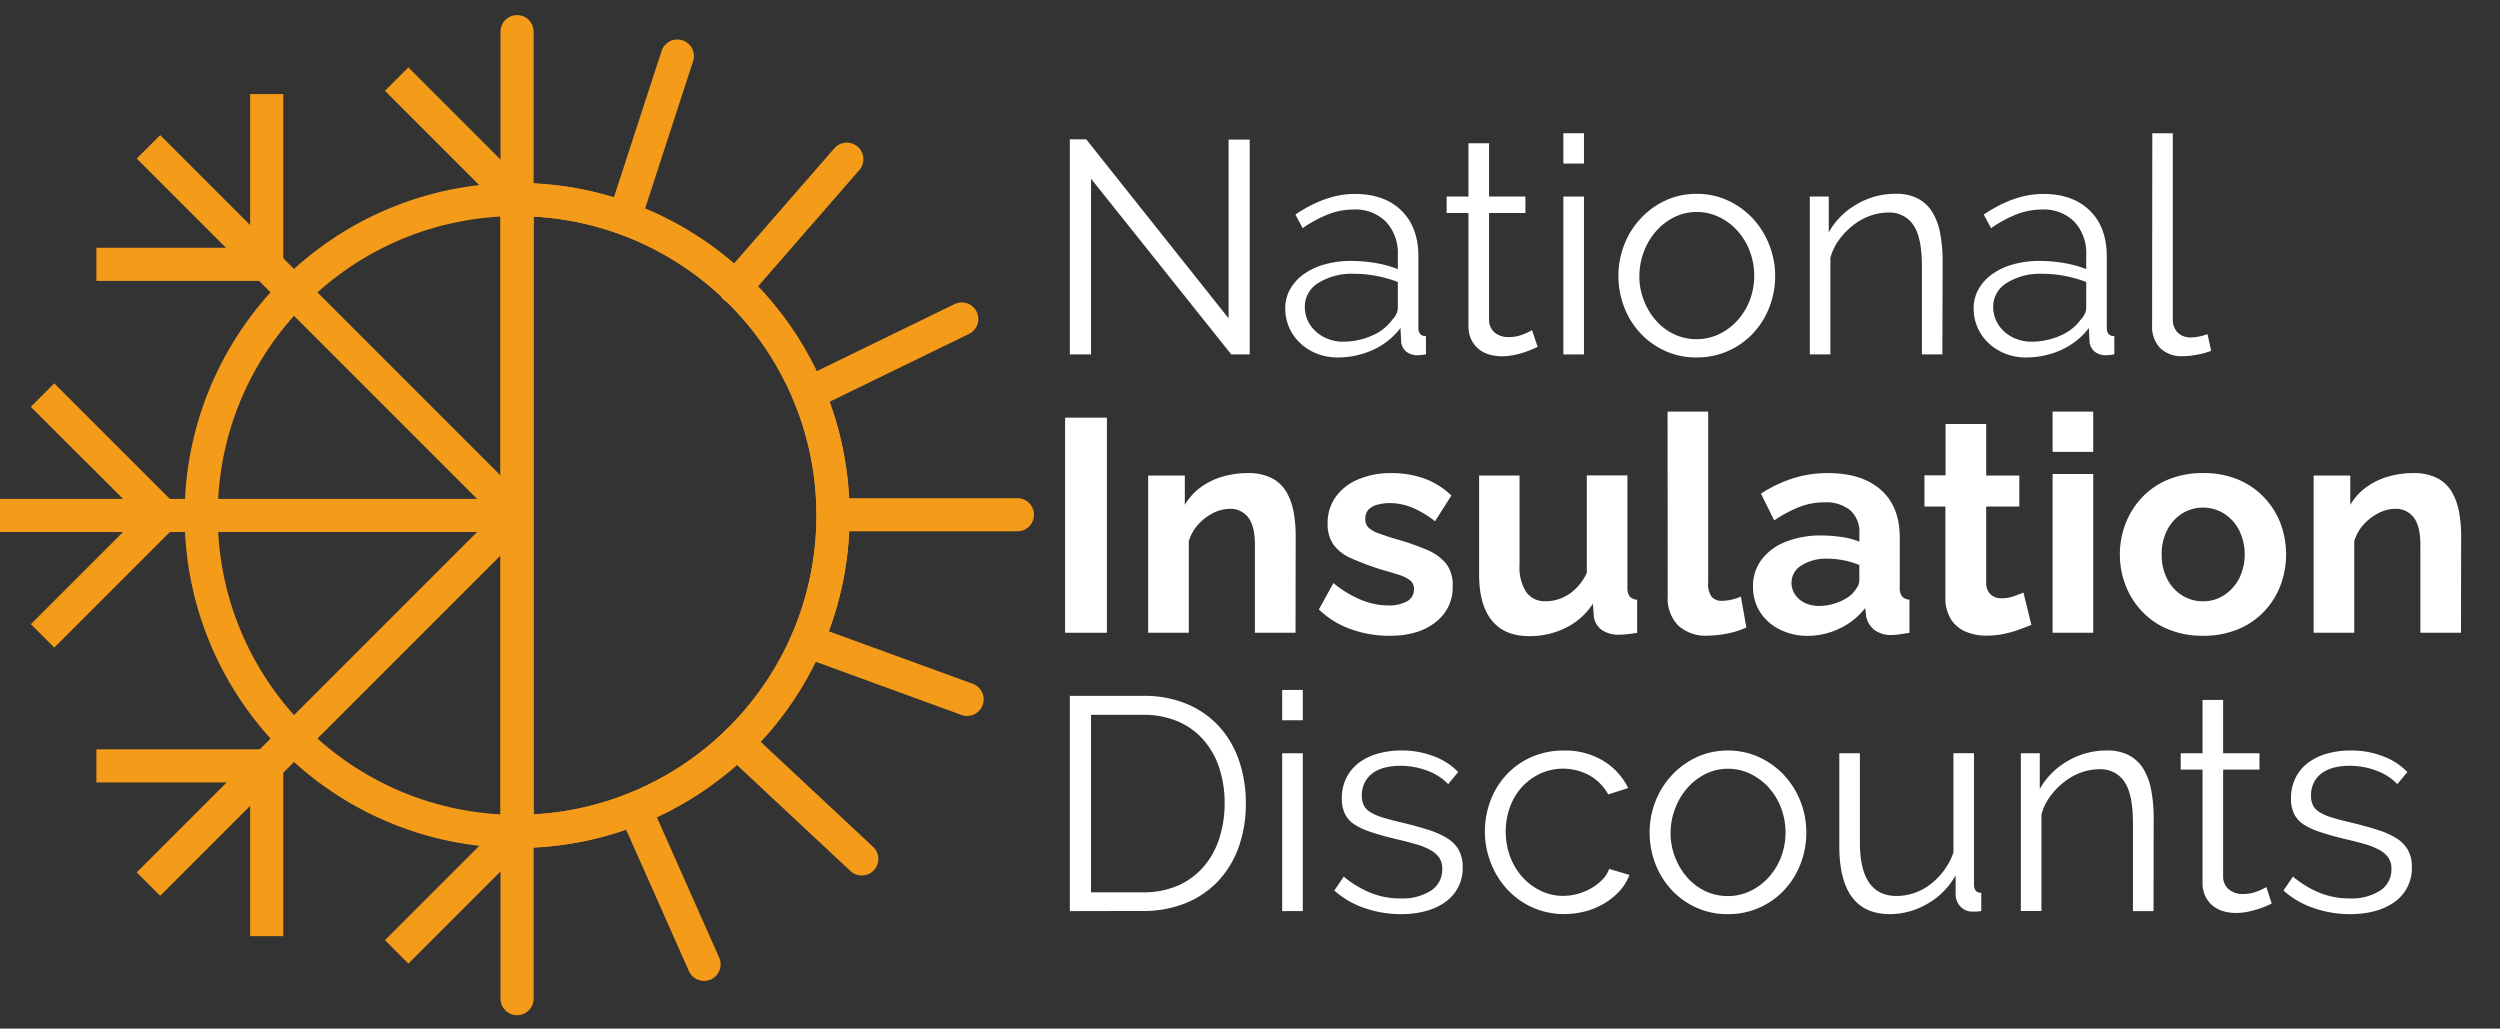 <?xml version="1.0" encoding="UTF-8"?> <svg xmlns="http://www.w3.org/2000/svg" viewBox="0 0 528.12 217.29"><rect x="0" y="0" width="528.12" height="217.29" fill="#333333" stroke="none"/><title>NID</title><circle cx="109.23" cy="108.89" r="66.74" style="fill:none;stroke:#f59b1a;stroke-miterlimit:10;stroke-width:7px"></circle><path d="M109.23,42.15a66.74,66.74,0,0,1,0,133.49" style="fill:none;stroke:#f59b1a;stroke-miterlimit:10;stroke-width:7px"></path><line x1="109.23" y1="210.96" x2="109.23" y2="6.69" style="fill:none;stroke:#f59b1a;stroke-linecap:round;stroke-miterlimit:10;stroke-width:7px"></line><line x1="148.73" y1="203.72" x2="134.13" y2="170.84" style="fill:none;stroke:#f59b1a;stroke-linecap:round;stroke-miterlimit:10;stroke-width:7px"></line><line x1="182.05" y1="181.45" x2="155.76" y2="156.89" style="fill:none;stroke:#f59b1a;stroke-linecap:round;stroke-miterlimit:10;stroke-width:7px"></line><line x1="204.3" y1="147.74" x2="170.5" y2="135.41" style="fill:none;stroke:#f59b1a;stroke-linecap:round;stroke-miterlimit:10;stroke-width:7px"></line><line x1="214.93" y1="108.74" x2="178.95" y2="108.74" style="fill:none;stroke:#f59b1a;stroke-linecap:round;stroke-miterlimit:10;stroke-width:7px"></line><line x1="203.17" y1="67.39" x2="170.82" y2="83.14" style="fill:none;stroke:#f59b1a;stroke-linecap:round;stroke-miterlimit:10;stroke-width:7px"></line><line x1="178.89" y1="33.63" x2="155.26" y2="60.76" style="fill:none;stroke:#f59b1a;stroke-linecap:round;stroke-miterlimit:10;stroke-width:7px"></line><line x1="143.09" y1="11.84" x2="131.94" y2="46.05" style="fill:none;stroke:#f59b1a;stroke-linecap:round;stroke-miterlimit:10;stroke-width:7px"></line><polyline points="83.79 16.71 109.23 42.15 109.23 175.64 83.79 201.08" style="fill:none;stroke:#f59b1a;stroke-miterlimit:10;stroke-width:7px"></polyline><line x1="31.36" y1="186.76" x2="109.23" y2="108.89" style="fill:none;stroke:#f59b1a;stroke-miterlimit:10;stroke-width:7px"></line><line x1="20.36" y1="161.79" x2="56.34" y2="161.79" style="fill:none;stroke:#f59b1a;stroke-miterlimit:10;stroke-width:7px"></line><line x1="56.34" y1="197.76" x2="56.34" y2="161.79" style="fill:none;stroke:#f59b1a;stroke-miterlimit:10;stroke-width:7px"></line><line x1="-0.89" y1="108.89" x2="109.23" y2="108.89" style="fill:none;stroke:#f59b1a;stroke-miterlimit:10;stroke-width:7px"></line><line x1="8.99" y1="83.46" x2="34.43" y2="108.89" style="fill:none;stroke:#f59b1a;stroke-miterlimit:10;stroke-width:7px"></line><line x1="8.99" y1="134.33" x2="34.43" y2="108.89" style="fill:none;stroke:#f59b1a;stroke-miterlimit:10;stroke-width:7px"></line><line x1="31.36" y1="31.02" x2="109.23" y2="108.89" style="fill:none;stroke:#f59b1a;stroke-miterlimit:10;stroke-width:7px"></line><line x1="56.34" y1="19.87" x2="56.34" y2="55.85" style="fill:none;stroke:#f59b1a;stroke-miterlimit:10;stroke-width:7px"></line><line x1="20.36" y1="55.84" x2="56.34" y2="55.84" style="fill:none;stroke:#f59b1a;stroke-miterlimit:10;stroke-width:7px"></line><path d="M230.48,37.75V74.87H226V29.43h3.46l30.08,37.82V29.49H264V74.87h-3.9Z" style="fill:#fff"></path><path d="M282.58,75.51a11.78,11.78,0,0,1-4.38-.8,11,11,0,0,1-3.52-2.21,9.95,9.95,0,0,1-3.17-7.36,8.21,8.21,0,0,1,1-4,9.76,9.76,0,0,1,2.88-3.2,14.11,14.11,0,0,1,4.42-2.08,20.37,20.37,0,0,1,5.63-.74,30.86,30.86,0,0,1,5.18.45,22.56,22.56,0,0,1,4.67,1.28v-3a9.68,9.68,0,0,0-2.5-7,9.14,9.14,0,0,0-6.91-2.59,14.7,14.7,0,0,0-5.25,1,25.3,25.3,0,0,0-5.44,2.94l-1.54-2.88q6.46-4.35,12.54-4.35,6.27,0,9.86,3.52t3.58,9.73v15q0,1.79,1.6,1.79v3.84a10.39,10.39,0,0,1-1.66.19,3.74,3.74,0,0,1-2.59-.83,3.12,3.12,0,0,1-1-2.3l-.13-2.62a15.11,15.11,0,0,1-5.79,4.61A17.83,17.83,0,0,1,282.58,75.51Zm1-3.33a15,15,0,0,0,6.24-1.28,10.2,10.2,0,0,0,4.32-3.39,4,4,0,0,0,.86-1.25,3.18,3.18,0,0,0,.29-1.25V59.57a26.81,26.81,0,0,0-4.51-1.28,25.34,25.34,0,0,0-4.77-.45,13.26,13.26,0,0,0-7.49,1.92,5.84,5.84,0,0,0-2.88,5.06,6.89,6.89,0,0,0,.61,2.88A7.29,7.29,0,0,0,277.94,70a7.77,7.77,0,0,0,2.53,1.57A8.51,8.51,0,0,0,283.6,72.18Z" style="fill:#fff"></path><path d="M324.82,73.27q-.38.19-1.12.51t-1.7.64a19.52,19.52,0,0,1-2.18.58,12.45,12.45,0,0,1-2.56.26,9.31,9.31,0,0,1-2.69-.38,6.24,6.24,0,0,1-2.24-1.18,5.81,5.81,0,0,1-1.54-2,6.51,6.51,0,0,1-.58-2.82V45h-4.61V41.52h4.61V30.26h4.35V41.52h7.68V45h-7.68V67.63a3.45,3.45,0,0,0,1.31,2.72,4.49,4.49,0,0,0,2.72.86,8.17,8.17,0,0,0,3.26-.61,14.48,14.48,0,0,0,1.79-.86Z" style="fill:#fff"></path><path d="M330.26,34.55v-6.4h4.35v6.4Zm0,40.32V41.52h4.35V74.87Z" style="fill:#fff"></path><path d="M358.41,75.51a15.82,15.82,0,0,1-6.66-1.38,16.35,16.35,0,0,1-5.22-3.74,17,17,0,0,1-3.42-5.5,18.08,18.08,0,0,1-1.22-6.59,17.84,17.84,0,0,1,1.25-6.66,17.44,17.44,0,0,1,3.46-5.5,16.79,16.79,0,0,1,5.22-3.78,15.36,15.36,0,0,1,6.59-1.41A15.58,15.58,0,0,1,365,42.35a16.69,16.69,0,0,1,5.25,3.78,17.46,17.46,0,0,1,3.46,5.5A17.84,17.84,0,0,1,375,58.29a18.1,18.1,0,0,1-1.22,6.59,17,17,0,0,1-3.42,5.5,16.27,16.27,0,0,1-5.25,3.74A16,16,0,0,1,358.41,75.51Zm-12.1-17.15a13.92,13.92,0,0,0,1,5.22,14.15,14.15,0,0,0,2.59,4.22,11.71,11.71,0,0,0,3.84,2.85,11,11,0,0,0,4.7,1,10.76,10.76,0,0,0,4.7-1.06A12.51,12.51,0,0,0,367,67.73a13.7,13.7,0,0,0,2.62-4.26,14.74,14.74,0,0,0,0-10.46A13.63,13.63,0,0,0,367,48.72a12.51,12.51,0,0,0-3.87-2.88,10.76,10.76,0,0,0-4.7-1.06,10.56,10.56,0,0,0-4.67,1.06,12.38,12.38,0,0,0-3.84,2.91,14,14,0,0,0-2.62,4.32A14.42,14.42,0,0,0,346.32,58.35Z" style="fill:#fff"></path><path d="M410.32,74.87H406V56.24q0-6-1.76-8.64a6,6,0,0,0-5.41-2.69,11.11,11.11,0,0,0-3.84.7,13,13,0,0,0-3.55,2,15.23,15.23,0,0,0-2.91,3,11.92,11.92,0,0,0-1.86,3.81V74.87h-4.35V41.52h4v7.55a15.67,15.67,0,0,1,5.86-5.89,16.06,16.06,0,0,1,8.29-2.24,9.83,9.83,0,0,1,4.67,1,8,8,0,0,1,3.07,2.88,13.31,13.31,0,0,1,1.66,4.54,32,32,0,0,1,.51,6Z" style="fill:#fff"></path><path d="M428,75.51a11.78,11.78,0,0,1-4.38-.8,11,11,0,0,1-3.52-2.21,9.95,9.95,0,0,1-3.17-7.36,8.21,8.21,0,0,1,1-4,9.76,9.76,0,0,1,2.88-3.2,14.11,14.11,0,0,1,4.42-2.08,20.37,20.37,0,0,1,5.63-.74,30.86,30.86,0,0,1,5.18.45,22.56,22.56,0,0,1,4.67,1.28v-3a9.68,9.68,0,0,0-2.5-7,9.14,9.14,0,0,0-6.91-2.59,14.7,14.7,0,0,0-5.25,1,25.3,25.3,0,0,0-5.44,2.94l-1.54-2.88q6.46-4.35,12.54-4.35,6.27,0,9.86,3.52t3.58,9.73v15q0,1.79,1.6,1.79v3.84a10.39,10.39,0,0,1-1.66.19,3.74,3.74,0,0,1-2.59-.83,3.12,3.12,0,0,1-1-2.3l-.13-2.62a15.11,15.11,0,0,1-5.79,4.61A17.83,17.83,0,0,1,428,75.51Zm1-3.33a15,15,0,0,0,6.24-1.28,10.2,10.2,0,0,0,4.32-3.39,4,4,0,0,0,.86-1.25,3.18,3.18,0,0,0,.29-1.25V59.57a26.81,26.81,0,0,0-4.51-1.28,25.34,25.34,0,0,0-4.77-.45,13.26,13.26,0,0,0-7.49,1.92,5.84,5.84,0,0,0-2.88,5.06,6.89,6.89,0,0,0,.61,2.88A7.29,7.29,0,0,0,423.34,70a7.77,7.77,0,0,0,2.53,1.57A8.51,8.51,0,0,0,429,72.18Z" style="fill:#fff"></path><path d="M454.67,28.15H459V67.31a4,4,0,0,0,1,2.91,3.82,3.82,0,0,0,2.88,1.06,8.66,8.66,0,0,0,1.66-.19,10.94,10.94,0,0,0,1.79-.51l.77,3.52a14.28,14.28,0,0,1-3,.83,17.4,17.4,0,0,1-3,.32,6.47,6.47,0,0,1-4.74-1.7,6.38,6.38,0,0,1-1.73-4.77Z" style="fill:#fff"></path><path d="M225,133.67V88.23h8.83v45.44Z" style="fill:#fff"></path><path d="M273.68,133.67H265.1V115.12q0-4-1.41-5.8a4.65,4.65,0,0,0-3.9-1.83,7.79,7.79,0,0,0-3.49.88,10.85,10.85,0,0,0-3.17,2.41,9.36,9.36,0,0,0-2,3.53v19.36h-8.58V100.45h7.74v6.2a12.46,12.46,0,0,1,3.26-3.64,14.73,14.73,0,0,1,4.58-2.28,18.66,18.66,0,0,1,5.47-.79,10.64,10.64,0,0,1,5.15,1.11,7.68,7.68,0,0,1,3.07,3,13.16,13.16,0,0,1,1.47,4.21,27.17,27.17,0,0,1,.42,4.75Z" style="fill:#fff"></path><path d="M293.52,134.31a24,24,0,0,1-8.19-1.41,18.39,18.39,0,0,1-6.72-4.16l3.07-5.57a22.93,22.93,0,0,0,5.92,3.58,15.2,15.2,0,0,0,5.6,1.15,8,8,0,0,0,4-.86,2.81,2.81,0,0,0,1.5-2.59,2.25,2.25,0,0,0-.83-1.86,7.66,7.66,0,0,0-2.4-1.17q-1.57-.51-3.81-1.14a59,59,0,0,1-6.21-2.34,9.13,9.13,0,0,1-3.74-2.87,7.45,7.45,0,0,1-1.25-4.45,9.45,9.45,0,0,1,1.7-5.65,11.12,11.12,0,0,1,4.74-3.7A17.73,17.73,0,0,1,294,99.94a20.4,20.4,0,0,1,6.78,1.12,16.15,16.15,0,0,1,5.82,3.62l-3.46,5.44a20.77,20.77,0,0,0-4.86-2.91,12.42,12.42,0,0,0-4.67-.93,9.79,9.79,0,0,0-2.53.31,4.22,4.22,0,0,0-1.92,1,2.74,2.74,0,0,0-.74,2,2.49,2.49,0,0,0,.67,1.86,5.72,5.72,0,0,0,2,1.17q1.38.5,3.36,1.13a55.67,55.67,0,0,1,6.82,2.33,10.76,10.76,0,0,1,4.19,2.93,7.34,7.34,0,0,1,1.41,4.76,9.11,9.11,0,0,1-3.65,7.69Q299.66,134.31,293.52,134.31Z" style="fill:#fff"></path><path d="M312.46,121.25V100.45H321v18.91a9.66,9.66,0,0,0,1.41,5.72,4.82,4.82,0,0,0,4.16,1.93,8.75,8.75,0,0,0,3.3-.66,9.44,9.44,0,0,0,3-2,11.28,11.28,0,0,0,2.34-3.32v-20.6h8.58V124.1a3,3,0,0,0,.48,1.9,2.31,2.31,0,0,0,1.57.69v7q-1.28.19-2.14.29a14.3,14.3,0,0,1-1.57.1,6.21,6.21,0,0,1-3.74-1,4.11,4.11,0,0,1-1.7-2.88l-.19-2.66a14.65,14.65,0,0,1-5.76,5.1,17.22,17.22,0,0,1-7.74,1.74q-5.18,0-7.87-3.33T312.46,121.25Z" style="fill:#fff"></path><path d="M352.27,86.95h8.58V123a4.61,4.61,0,0,0,.77,3.12,2.79,2.79,0,0,0,2.11.8,9.21,9.21,0,0,0,2.11-.26,10.06,10.06,0,0,0,1.92-.64l1.15,6.53a16.55,16.55,0,0,1-4,1.28,22,22,0,0,1-4.16.45,8.57,8.57,0,0,1-6.24-2.15,8.16,8.16,0,0,1-2.21-6.13Z" style="fill:#fff"></path><path d="M370.32,123.87a9.18,9.18,0,0,1,1.82-5.66,11.67,11.67,0,0,1,5.09-3.76,19.75,19.75,0,0,1,7.49-1.33,29.51,29.51,0,0,1,4.29.32,14.78,14.78,0,0,1,3.78,1v-1.78a6.18,6.18,0,0,0-1.89-4.84,8.14,8.14,0,0,0-5.6-1.7,14.49,14.49,0,0,0-5.25,1,26.55,26.55,0,0,0-5.25,2.82L372,104.29a27.33,27.33,0,0,1,6.82-3.26,24.48,24.48,0,0,1,7.33-1.09q7.17,0,11.17,3.53t4,10.09V124.1a2.94,2.94,0,0,0,.48,1.89,2.31,2.31,0,0,0,1.57.69v7l-2.08.32a11.88,11.88,0,0,1-1.57.13,5.71,5.71,0,0,1-3.87-1.15,4.88,4.88,0,0,1-1.63-2.82l-.19-1.73a14.66,14.66,0,0,1-5.44,4.35,15.49,15.49,0,0,1-6.66,1.54,13,13,0,0,1-6-1.36,10.44,10.44,0,0,1-4.16-3.73A9.76,9.76,0,0,1,370.32,123.87Zm20.86,1.67a8.85,8.85,0,0,0,1.15-1.5,2.73,2.73,0,0,0,.45-1.37v-3.31a17.69,17.69,0,0,0-3.33-1,18.14,18.14,0,0,0-3.39-.34,9.8,9.8,0,0,0-5.47,1.4,4.27,4.27,0,0,0-2.14,3.71,4.39,4.39,0,0,0,.7,2.37,5.06,5.06,0,0,0,2,1.81,7,7,0,0,0,3.2.69,10.4,10.4,0,0,0,3.78-.72A9.36,9.36,0,0,0,391.18,125.54Z" style="fill:#fff"></path><path d="M429.13,132q-1.09.45-2.62,1a21.26,21.26,0,0,1-3.3.93,18.14,18.14,0,0,1-3.55.35,11.24,11.24,0,0,1-4.35-.82,6.85,6.85,0,0,1-3.17-2.63,8.48,8.48,0,0,1-1.18-4.72V107h-4.42v-6.59H411V89.57h8.58v10.88h7V107h-7v16.17a3.22,3.22,0,0,0,1,2.46,3.34,3.34,0,0,0,2.24.76,7.87,7.87,0,0,0,2.62-.45q1.28-.45,2-.77Z" style="fill:#fff"></path><path d="M433.61,95.46V86.95h8.58v8.51Zm0,38.21V100.13h8.58v33.54Z" style="fill:#fff"></path><path d="M465.42,134.31a19,19,0,0,1-7.36-1.36,15.92,15.92,0,0,1-5.54-3.77,16.94,16.94,0,0,1-3.49-5.51,18.25,18.25,0,0,1,0-13.1,17,17,0,0,1,3.49-5.51,16,16,0,0,1,5.54-3.77,19,19,0,0,1,7.36-1.36,18.74,18.74,0,0,1,7.33,1.36,16.28,16.28,0,0,1,9,9.27,18.72,18.72,0,0,1,0,13.1,16.54,16.54,0,0,1-3.46,5.51,15.93,15.93,0,0,1-5.54,3.77A19,19,0,0,1,465.42,134.31Zm-8.77-17.15a11,11,0,0,0,1.15,5.12,8.8,8.8,0,0,0,3.14,3.48,8.2,8.2,0,0,0,4.48,1.26,7.94,7.94,0,0,0,4.42-1.29,9.3,9.3,0,0,0,3.17-3.52,11.58,11.58,0,0,0,0-10.2,9,9,0,0,0-3.17-3.51,8.41,8.41,0,0,0-8.9,0A9,9,0,0,0,457.8,112,11,11,0,0,0,456.65,117.15Z" style="fill:#fff"></path><path d="M519.88,133.67h-8.58V115.12q0-4-1.41-5.8a4.65,4.65,0,0,0-3.9-1.83,7.79,7.79,0,0,0-3.49.88,10.85,10.85,0,0,0-3.17,2.41,9.36,9.36,0,0,0-2,3.53v19.36h-8.58V100.45h7.74v6.2a12.46,12.46,0,0,1,3.26-3.64,14.73,14.73,0,0,1,4.58-2.28,18.66,18.66,0,0,1,5.47-.79,10.64,10.64,0,0,1,5.15,1.11,7.68,7.68,0,0,1,3.07,3,13.16,13.16,0,0,1,1.47,4.21,27.17,27.17,0,0,1,.42,4.75Z" style="fill:#fff"></path><path d="M226,192.47V147h15.42a23.41,23.41,0,0,1,9.5,1.79,19.34,19.34,0,0,1,6.78,4.86,20.53,20.53,0,0,1,4.1,7.2,27.66,27.66,0,0,1,1.38,8.8,27.08,27.08,0,0,1-1.54,9.38,20.33,20.33,0,0,1-4.38,7.17,19.6,19.6,0,0,1-6.85,4.61,23.62,23.62,0,0,1-9,1.63Zm32.7-22.78a23.48,23.48,0,0,0-1.15-7.52,17,17,0,0,0-3.36-5.92,15.05,15.05,0,0,0-5.41-3.87,18.5,18.5,0,0,0-7.36-1.38H230.48v37.5h10.94a18.17,18.17,0,0,0,7.46-1.44,15.16,15.16,0,0,0,5.41-4,17.23,17.23,0,0,0,3.3-6A23.87,23.87,0,0,0,258.7,169.68Z" style="fill:#fff"></path><path d="M270.86,152.15v-6.4h4.35v6.4Zm0,40.32V159.12h4.35v33.34Z" style="fill:#fff"></path><path d="M295.89,193.11a23.21,23.21,0,0,1-7.62-1.28,18.28,18.28,0,0,1-6.4-3.71l2-2.94a21.68,21.68,0,0,0,5.73,3.46,16.8,16.8,0,0,0,6.24,1.15,11.27,11.27,0,0,0,6.43-1.63,5.28,5.28,0,0,0,2.4-4.64,4,4,0,0,0-.64-2.34,5.56,5.56,0,0,0-1.89-1.63,14.78,14.78,0,0,0-3.14-1.25q-1.89-.54-4.38-1.12-2.88-.7-5-1.41a15.21,15.21,0,0,1-3.49-1.6,5.75,5.75,0,0,1-2-2.21,7.19,7.19,0,0,1-.67-3.3,9.48,9.48,0,0,1,1-4.42,9,9,0,0,1,2.69-3.17,12.2,12.2,0,0,1,4-1.89,17.75,17.75,0,0,1,4.83-.64,18.71,18.71,0,0,1,7,1.25,13.79,13.79,0,0,1,5.06,3.3l-2.11,2.56a11.72,11.72,0,0,0-4.51-2.88,16.16,16.16,0,0,0-5.54-1,13.79,13.79,0,0,0-3.2.35,7.71,7.71,0,0,0-2.59,1.12,5.51,5.51,0,0,0-1.76,2,5.76,5.76,0,0,0-.64,2.78,4.58,4.58,0,0,0,.45,2.18,3.81,3.81,0,0,0,1.47,1.44,11.91,11.91,0,0,0,2.59,1.09q1.57.48,3.81,1,3.2.77,5.63,1.54a17.71,17.71,0,0,1,4.06,1.79,7.07,7.07,0,0,1,2.46,2.5,7.2,7.2,0,0,1,.83,3.58,8.69,8.69,0,0,1-3.52,7.3Q301.84,193.11,295.89,193.11Z" style="fill:#fff"></path><path d="M313.68,175.7a18.25,18.25,0,0,1,1.22-6.66,16.64,16.64,0,0,1,3.42-5.47,16,16,0,0,1,5.28-3.68,16.74,16.74,0,0,1,6.78-1.34,15.56,15.56,0,0,1,8.26,2.14,13.78,13.78,0,0,1,5.31,5.79l-4.22,1.34a10.15,10.15,0,0,0-3.94-4,11.61,11.61,0,0,0-10.37-.42,12.17,12.17,0,0,0-3.84,2.78,12.78,12.78,0,0,0-2.56,4.19,15.42,15.42,0,0,0,0,10.62,13.52,13.52,0,0,0,2.62,4.32,12.49,12.49,0,0,0,3.87,2.88,10.76,10.76,0,0,0,4.7,1.06,11.48,11.48,0,0,0,3.17-.45,12.19,12.19,0,0,0,2.91-1.25,10.46,10.46,0,0,0,2.3-1.82,5.92,5.92,0,0,0,1.34-2.18l4.29,1.28a10.91,10.91,0,0,1-2,3.3,14.12,14.12,0,0,1-3.17,2.62,15.55,15.55,0,0,1-4,1.73,17.18,17.18,0,0,1-4.58.61,16.19,16.19,0,0,1-12-5.15,17.51,17.51,0,0,1-3.49-5.54A18,18,0,0,1,313.68,175.7Z" style="fill:#fff"></path><path d="M365,193.11a15.82,15.82,0,0,1-6.66-1.38,16.35,16.35,0,0,1-5.22-3.74,17,17,0,0,1-3.42-5.5,18.08,18.08,0,0,1-1.22-6.59,17.84,17.84,0,0,1,1.25-6.66,17.44,17.44,0,0,1,3.46-5.5,16.79,16.79,0,0,1,5.22-3.78,15.36,15.36,0,0,1,6.59-1.41,15.58,15.58,0,0,1,6.62,1.41,16.69,16.69,0,0,1,5.25,3.78,17.46,17.46,0,0,1,3.46,5.5,17.84,17.84,0,0,1,1.25,6.66,18.1,18.1,0,0,1-1.22,6.59,17,17,0,0,1-3.42,5.5,16.27,16.27,0,0,1-5.25,3.74A16,16,0,0,1,365,193.11ZM352.91,176a13.92,13.92,0,0,0,1,5.22,14.15,14.15,0,0,0,2.59,4.22,11.71,11.71,0,0,0,3.84,2.85,11,11,0,0,0,4.7,1,10.76,10.76,0,0,0,4.7-1.06,12.51,12.51,0,0,0,3.87-2.88,13.7,13.7,0,0,0,2.62-4.26,14.74,14.74,0,0,0,0-10.46,13.63,13.63,0,0,0-2.62-4.29,12.51,12.51,0,0,0-3.87-2.88,10.76,10.76,0,0,0-4.7-1.06,10.56,10.56,0,0,0-4.67,1.06,12.38,12.38,0,0,0-3.84,2.91,14,14,0,0,0-2.62,4.32A14.42,14.42,0,0,0,352.91,176Z" style="fill:#fff"></path><path d="M399.31,193.11q-5.44,0-8.1-3.62t-2.66-10.78V159.12h4.35v18.82q0,11.33,7.74,11.33a11.5,11.5,0,0,0,3.78-.64,11.86,11.86,0,0,0,3.42-1.86,15,15,0,0,0,2.82-2.88,14.52,14.52,0,0,0,2-3.78v-21H417v27.71q0,1.79,1.54,1.79v3.84a8,8,0,0,1-1.25.13h-.67a3.47,3.47,0,0,1-2.5-1.09,3.86,3.86,0,0,1-1-2.75v-3.84a15.52,15.52,0,0,1-5.92,6A15.78,15.78,0,0,1,399.31,193.11Z" style="fill:#fff"></path><path d="M454.93,192.47h-4.35V173.84q0-6-1.76-8.64a6,6,0,0,0-5.41-2.69,11.11,11.11,0,0,0-3.84.7,13,13,0,0,0-3.55,2,15.23,15.23,0,0,0-2.91,3,11.92,11.92,0,0,0-1.86,3.81v20.42h-4.35V159.12h4v7.55a15.67,15.67,0,0,1,5.86-5.89,16.06,16.06,0,0,1,8.29-2.24,9.83,9.83,0,0,1,4.67,1,8,8,0,0,1,3.07,2.88,13.31,13.31,0,0,1,1.66,4.54,32,32,0,0,1,.51,6Z" style="fill:#fff"></path><path d="M479.89,190.87q-.38.19-1.12.51t-1.7.64a19.52,19.52,0,0,1-2.18.58,12.45,12.45,0,0,1-2.56.26,9.31,9.31,0,0,1-2.69-.38,6.24,6.24,0,0,1-2.24-1.18,5.81,5.81,0,0,1-1.54-2,6.51,6.51,0,0,1-.58-2.82V162.58h-4.61v-3.46h4.61V147.86h4.35v11.26h7.68v3.46h-7.68v22.66A3.45,3.45,0,0,0,471,188a4.49,4.49,0,0,0,2.72.86,8.17,8.17,0,0,0,3.26-.61,14.48,14.48,0,0,0,1.79-.86Z" style="fill:#fff"></path><path d="M496.4,193.11a23.21,23.21,0,0,1-7.62-1.28,18.28,18.28,0,0,1-6.4-3.71l2-2.94a21.68,21.68,0,0,0,5.73,3.46,16.8,16.8,0,0,0,6.24,1.15,11.27,11.27,0,0,0,6.43-1.63,5.28,5.28,0,0,0,2.4-4.64,4,4,0,0,0-.64-2.34,5.56,5.56,0,0,0-1.89-1.63,14.78,14.78,0,0,0-3.14-1.25q-1.89-.54-4.38-1.12-2.88-.7-5-1.41a15.21,15.21,0,0,1-3.49-1.6,5.75,5.75,0,0,1-2-2.21,7.19,7.19,0,0,1-.67-3.3,9.48,9.48,0,0,1,1-4.42,9,9,0,0,1,2.69-3.17,12.2,12.2,0,0,1,4-1.89,17.75,17.75,0,0,1,4.83-.64,18.71,18.71,0,0,1,7,1.25,13.79,13.79,0,0,1,5.06,3.3l-2.11,2.56a11.72,11.72,0,0,0-4.51-2.88,16.16,16.16,0,0,0-5.54-1,13.79,13.79,0,0,0-3.2.35,7.71,7.71,0,0,0-2.59,1.12,5.51,5.51,0,0,0-1.76,2,5.76,5.76,0,0,0-.64,2.78,4.58,4.58,0,0,0,.45,2.18,3.81,3.81,0,0,0,1.47,1.44,11.91,11.91,0,0,0,2.59,1.09q1.57.48,3.81,1,3.2.77,5.63,1.54a17.71,17.71,0,0,1,4.06,1.79,7.07,7.07,0,0,1,2.46,2.5,7.2,7.2,0,0,1,.83,3.58,8.69,8.69,0,0,1-3.52,7.3Q502.35,193.11,496.4,193.11Z" style="fill:#fff"></path></svg> 